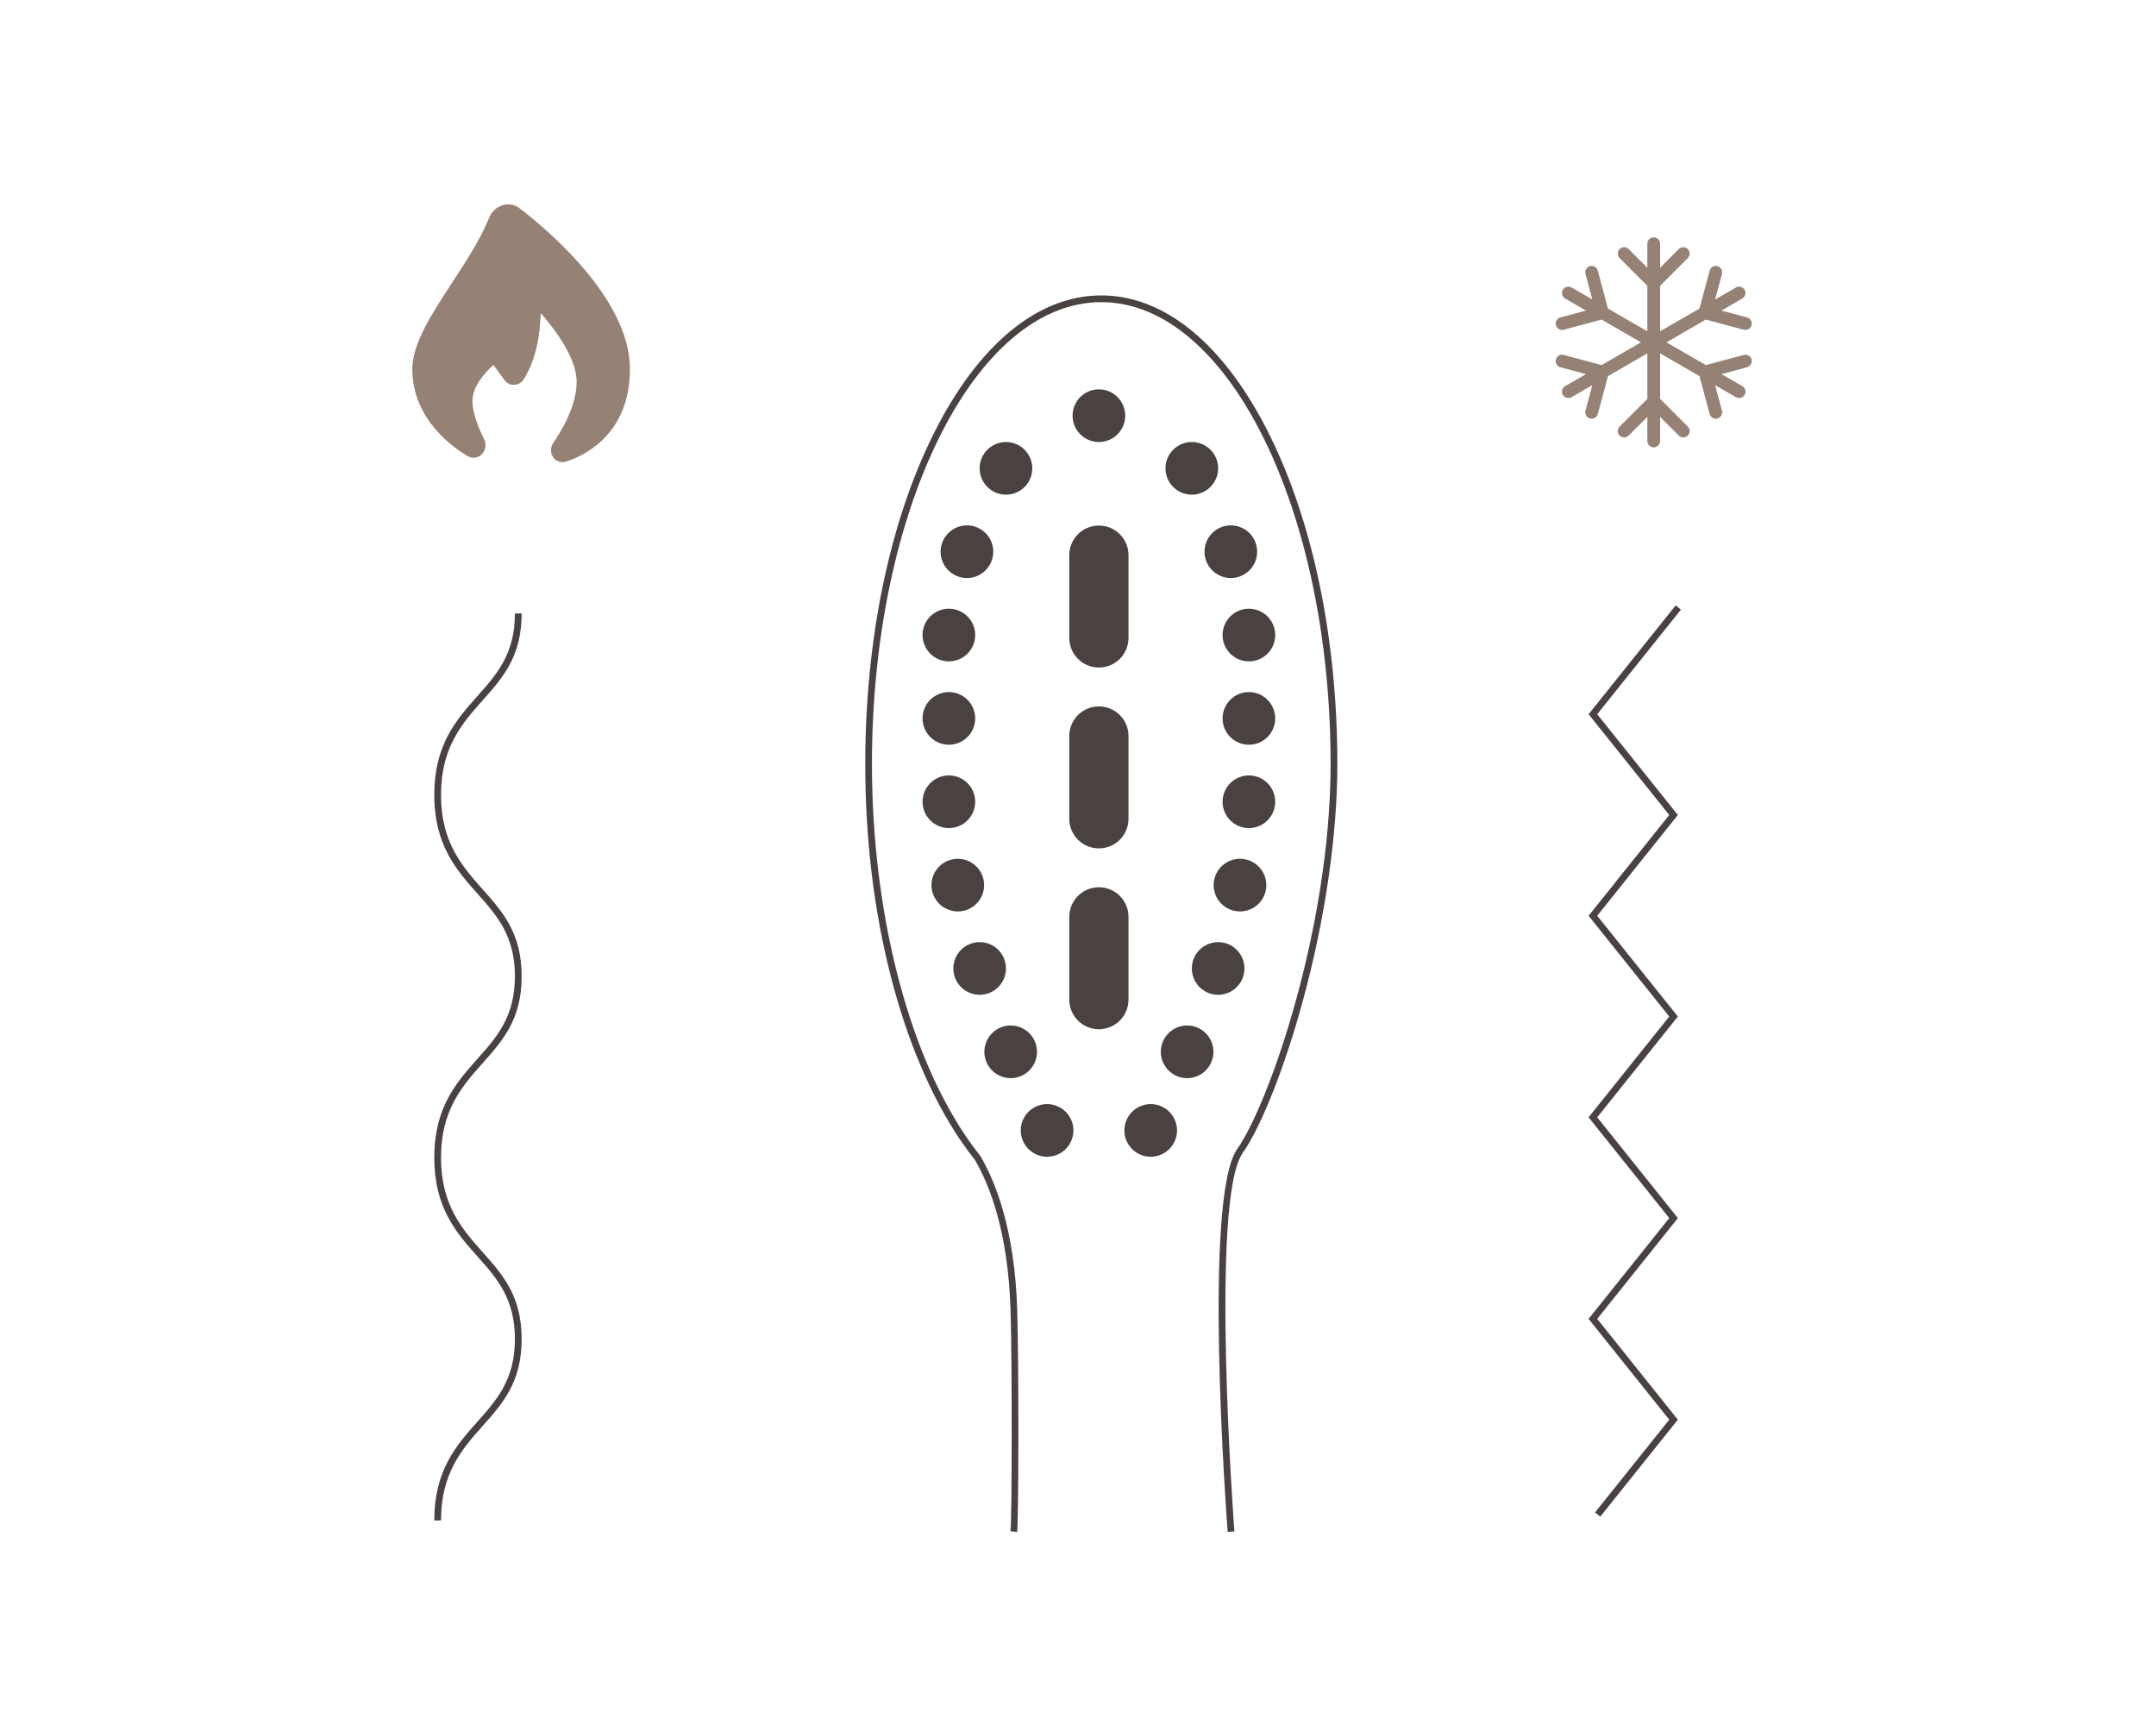 <svg width="300" height="241" viewBox="0 0 300 241" fill="none" xmlns="http://www.w3.org/2000/svg">
<path d="M141.546 213.137L140.613 213.038C140.81 211.156 140.848 189.653 140.613 182.19C140.271 171.423 137.735 164.931 135.659 161.373C134.927 160.454 134.217 159.481 133.545 158.483L133.516 158.443C129.53 152.499 126.225 144.699 123.966 135.892C121.598 126.671 120.398 116.708 120.398 106.278C120.398 88.923 123.783 72.596 129.93 60.31C136.13 47.921 144.41 41.099 153.244 41.099C162.077 41.099 170.358 47.921 176.557 60.31C182.705 72.596 186.089 88.923 186.089 106.278C186.089 116.153 184.392 127.827 181.312 139.147C178.795 148.403 175.5 156.744 172.917 160.403C168.312 166.925 171.727 212.593 171.762 213.053L170.827 213.123C170.684 211.229 167.353 166.656 172.151 159.861C176.562 153.613 185.149 129.034 185.149 106.278C185.149 70.855 170.834 42.036 153.239 42.036C135.645 42.036 121.329 70.855 121.329 106.278C121.329 126.486 126.157 145.761 134.248 157.862L134.29 157.923C134.96 158.924 135.673 159.896 136.404 160.817L136.441 160.871C138.574 164.516 141.192 171.167 141.539 182.16C141.776 189.643 141.736 211.238 141.539 213.137H141.546Z" fill="#4A4241"/>
<path d="M157.027 77.237C157.027 74.961 155.182 73.116 152.906 73.116C150.631 73.116 148.786 74.961 148.786 77.237V88.749C148.786 91.025 150.631 92.869 152.906 92.869C155.182 92.869 157.027 91.025 157.027 88.749V77.237Z" fill="#4A4241"/>
<path d="M157.027 102.397C157.027 100.121 155.182 98.276 152.906 98.276C150.631 98.276 148.786 100.121 148.786 102.397V113.909C148.786 116.185 150.631 118.029 152.906 118.029C155.182 118.029 157.027 116.185 157.027 113.909V102.397Z" fill="#4A4241"/>
<path d="M157.027 127.557C157.027 125.281 155.182 123.437 152.906 123.437C150.631 123.437 148.786 125.281 148.786 127.557V139.069C148.786 141.345 150.631 143.19 152.906 143.19C155.182 143.19 157.027 141.345 157.027 139.069V127.557Z" fill="#4A4241"/>
<path d="M152.906 61.494C154.929 61.494 156.57 59.853 156.57 57.83C156.57 55.807 154.929 54.167 152.906 54.167C150.883 54.167 149.243 55.807 149.243 57.83C149.243 59.853 150.883 61.494 152.906 61.494Z" fill="#4A4241"/>
<path d="M165.837 68.821C167.86 68.821 169.5 67.181 169.5 65.157C169.5 63.134 167.86 61.494 165.837 61.494C163.814 61.494 162.173 63.134 162.173 65.157C162.173 67.181 163.814 68.821 165.837 68.821Z" fill="#4A4241"/>
<path d="M171.267 80.417C173.29 80.417 174.93 78.777 174.93 76.754C174.93 74.731 173.29 73.091 171.267 73.091C169.244 73.091 167.604 74.731 167.604 76.754C167.604 78.777 169.244 80.417 171.267 80.417Z" fill="#4A4241"/>
<path d="M173.78 92.012C175.803 92.012 177.443 90.372 177.443 88.349C177.443 86.326 175.803 84.686 173.78 84.686C171.757 84.686 170.116 86.326 170.116 88.349C170.116 90.372 171.757 92.012 173.78 92.012Z" fill="#4A4241"/>
<path d="M173.78 103.609C175.803 103.609 177.443 101.969 177.443 99.945C177.443 97.922 175.803 96.282 173.78 96.282C171.757 96.282 170.116 97.922 170.116 99.945C170.116 101.969 171.757 103.609 173.78 103.609Z" fill="#4A4241"/>
<path d="M173.78 115.205C175.803 115.205 177.443 113.565 177.443 111.542C177.443 109.519 175.803 107.879 173.78 107.879C171.757 107.879 170.116 109.519 170.116 111.542C170.116 113.565 171.757 115.205 173.78 115.205Z" fill="#4A4241"/>
<path d="M172.54 126.803C174.563 126.803 176.203 125.163 176.203 123.14C176.203 121.117 174.563 119.477 172.54 119.477C170.517 119.477 168.877 121.117 168.877 123.14C168.877 125.163 170.517 126.803 172.54 126.803Z" fill="#4A4241"/>
<path d="M169.5 138.397C171.523 138.397 173.163 136.757 173.163 134.734C173.163 132.71 171.523 131.07 169.5 131.07C167.477 131.07 165.837 132.71 165.837 134.734C165.837 136.757 167.477 138.397 169.5 138.397Z" fill="#4A4241"/>
<path d="M165.183 149.995C167.206 149.995 168.846 148.354 168.846 146.331C168.846 144.308 167.206 142.668 165.183 142.668C163.16 142.668 161.52 144.308 161.52 146.331C161.52 148.354 163.16 149.995 165.183 149.995Z" fill="#4A4241"/>
<path d="M160.116 160.93C162.139 160.93 163.779 159.29 163.779 157.267C163.779 155.244 162.139 153.604 160.116 153.604C158.092 153.604 156.452 155.244 156.452 157.267C156.452 159.29 158.092 160.93 160.116 160.93Z" fill="#4A4241"/>
<path d="M139.976 68.821C141.999 68.821 143.639 67.181 143.639 65.157C143.639 63.134 141.999 61.494 139.976 61.494C137.953 61.494 136.312 63.134 136.312 65.157C136.312 67.181 137.953 68.821 139.976 68.821Z" fill="#4A4241"/>
<path d="M134.548 80.417C136.571 80.417 138.211 78.777 138.211 76.754C138.211 74.731 136.571 73.091 134.548 73.091C132.524 73.091 130.884 74.731 130.884 76.754C130.884 78.777 132.524 80.417 134.548 80.417Z" fill="#4A4241"/>
<path d="M132.033 92.012C134.056 92.012 135.696 90.372 135.696 88.349C135.696 86.326 134.056 84.686 132.033 84.686C130.01 84.686 128.37 86.326 128.37 88.349C128.37 90.372 130.01 92.012 132.033 92.012Z" fill="#4A4241"/>
<path d="M132.033 103.609C134.056 103.609 135.696 101.969 135.696 99.945C135.696 97.922 134.056 96.282 132.033 96.282C130.01 96.282 128.37 97.922 128.37 99.945C128.37 101.969 130.01 103.609 132.033 103.609Z" fill="#4A4241"/>
<path d="M132.033 115.205C134.056 115.205 135.696 113.565 135.696 111.542C135.696 109.519 134.056 107.879 132.033 107.879C130.01 107.879 128.37 109.519 128.37 111.542C128.37 113.565 130.01 115.205 132.033 115.205Z" fill="#4A4241"/>
<path d="M133.275 126.803C135.298 126.803 136.938 125.163 136.938 123.14C136.938 121.117 135.298 119.477 133.275 119.477C131.252 119.477 129.612 121.117 129.612 123.14C129.612 125.163 131.252 126.803 133.275 126.803Z" fill="#4A4241"/>
<path d="M136.315 138.397C138.338 138.397 139.978 136.757 139.978 134.734C139.978 132.71 138.338 131.07 136.315 131.07C134.292 131.07 132.652 132.71 132.652 134.734C132.652 136.757 134.292 138.397 136.315 138.397Z" fill="#4A4241"/>
<path d="M140.632 149.995C142.655 149.995 144.295 148.354 144.295 146.331C144.295 144.308 142.655 142.668 140.632 142.668C138.609 142.668 136.969 144.308 136.969 146.331C136.969 148.354 138.609 149.995 140.632 149.995Z" fill="#4A4241"/>
<path d="M145.699 160.93C147.722 160.93 149.362 159.29 149.362 157.267C149.362 155.244 147.722 153.604 145.699 153.604C143.676 153.604 142.036 155.244 142.036 157.267C142.036 159.29 143.676 160.93 145.699 160.93Z" fill="#4A4241"/>
<path d="M243.72 50.007C243.593 49.534 243.105 49.25 242.632 49.379L237.363 50.79L231.884 47.626L237.363 44.462L242.632 45.873C243.105 46.002 243.593 45.718 243.72 45.245C243.846 44.772 243.565 44.284 243.091 44.157L239.538 43.206L242.435 41.532C242.859 41.286 243.005 40.745 242.761 40.321C242.515 39.897 241.971 39.751 241.549 39.995L238.652 41.668L239.604 38.115C239.73 37.642 239.449 37.154 238.976 37.028C238.505 36.901 238.015 37.182 237.888 37.656L236.477 42.925L230.998 46.089V39.761L234.853 35.905C235.2 35.558 235.2 34.996 234.853 34.651C234.506 34.304 233.944 34.304 233.599 34.651L230.998 37.253V33.906C230.998 33.416 230.599 33.018 230.109 33.018C229.62 33.018 229.221 33.416 229.221 33.906V37.253L226.62 34.651C226.273 34.304 225.71 34.304 225.366 34.651C225.019 34.998 225.019 35.56 225.366 35.905L229.221 39.761V46.089L223.741 42.925L222.33 37.656C222.204 37.182 221.716 36.899 221.243 37.028C220.77 37.154 220.488 37.642 220.615 38.115L221.566 41.668L218.67 39.995C218.245 39.749 217.702 39.897 217.458 40.321C217.214 40.745 217.357 41.289 217.784 41.532L220.68 43.206L217.127 44.157C216.654 44.284 216.373 44.772 216.499 45.245C216.626 45.718 217.111 46 217.587 45.873L222.855 44.462L228.335 47.626L222.855 50.79L217.587 49.379C217.111 49.25 216.626 49.534 216.499 50.007C216.373 50.481 216.654 50.968 217.127 51.095L220.68 52.047L217.784 53.72C217.359 53.966 217.214 54.507 217.458 54.932C217.702 55.356 218.245 55.501 218.67 55.257L221.566 53.584L220.615 57.137C220.488 57.611 220.77 58.098 221.243 58.225C221.32 58.246 221.398 58.255 221.473 58.255C221.864 58.255 222.223 57.993 222.33 57.596L223.741 52.328L229.221 49.164V55.492L225.366 59.35C225.019 59.697 225.019 60.259 225.366 60.603C225.712 60.95 226.275 60.95 226.62 60.603L229.221 58.002V61.349C229.221 61.839 229.62 62.237 230.109 62.237C230.599 62.237 230.998 61.839 230.998 61.349V58.002L233.599 60.603C233.946 60.95 234.509 60.95 234.853 60.603C235.2 60.257 235.2 59.694 234.853 59.35L230.998 55.492V49.164L236.477 52.328L237.888 57.596C237.994 57.993 238.352 58.255 238.746 58.255C238.821 58.255 238.898 58.246 238.976 58.225C239.449 58.098 239.73 57.611 239.604 57.137L238.652 53.584L241.549 55.257C241.973 55.501 242.515 55.356 242.761 54.932C243.005 54.507 242.862 53.964 242.435 53.72L239.538 52.047L243.091 51.095C243.565 50.968 243.846 50.481 243.72 50.007Z" fill="#968274"/>
<path d="M222.673 211L221.941 210.414L232.27 197.509L221.046 183.486L232.27 169.464L221.046 155.443L232.27 141.423L221.046 127.403L232.27 113.382L221.046 99.365L233.163 84.228L233.895 84.814L222.248 99.365L233.47 113.382L222.248 127.403L233.47 141.423L222.248 155.443L233.47 169.464L222.248 183.486L233.47 197.509L222.673 211Z" fill="#4A4241"/>
<path d="M61.364 211.531H60.427C60.427 204.539 63.509 201.075 66.49 197.721C69.143 194.738 71.648 191.921 71.648 186.291C71.648 180.661 69.143 177.844 66.49 174.861C63.509 171.509 60.427 168.043 60.427 161.051C60.427 154.06 63.509 150.596 66.49 147.244C69.143 144.261 71.648 141.443 71.648 135.816C71.648 130.189 69.143 127.369 66.49 124.386C63.509 121.034 60.427 117.568 60.427 110.579C60.427 103.589 63.509 100.123 66.49 96.774C69.143 93.79 71.648 90.973 71.648 85.346H72.586C72.586 91.332 69.966 94.278 67.191 97.397C64.327 100.618 61.364 103.948 61.364 110.581C61.364 117.214 64.327 120.544 67.191 123.764C69.966 126.884 72.586 129.832 72.586 135.818C72.586 141.804 69.966 144.75 67.191 147.87C64.327 151.09 61.364 154.421 61.364 161.054C61.364 167.686 64.327 171.019 67.191 174.239C69.966 177.359 72.586 180.307 72.586 186.293C72.586 192.279 69.966 195.228 67.191 198.347C64.327 201.568 61.364 204.898 61.364 211.533V211.531Z" fill="#4A4241"/>
<path d="M78.267 64.292C77.77 64.292 77.304 64.063 76.999 63.648C76.561 63.05 76.561 62.225 76.999 61.595C77.972 60.196 80.238 56.57 80.238 53.129C80.238 49.417 76.441 44.91 75.244 43.583C75.244 43.59 75.244 43.597 75.241 43.609C75.096 47.53 74.311 50.539 72.839 52.808C72.555 53.246 72.08 53.521 71.569 53.544C71.048 53.57 70.573 53.347 70.249 52.937C69.975 52.588 69.701 52.206 69.436 51.833C69.164 51.451 68.906 51.09 68.651 50.769C67.287 52.063 65.742 53.797 65.742 55.808C65.742 57.149 66.331 59.075 67.359 61.091C67.727 61.81 67.582 62.696 67.005 63.242C66.476 63.744 65.721 63.828 65.086 63.46C63.277 62.413 57.37 58.442 57.37 51.341C57.37 47.806 60.059 43.688 62.904 39.331C64.859 36.339 66.879 33.245 68.072 30.261C68.409 29.415 69.131 28.766 69.998 28.527C70.793 28.306 71.623 28.461 72.265 28.951C75.874 31.703 87.656 41.443 87.656 51.341C87.656 60.721 80.852 63.566 78.766 64.215C78.6 64.267 78.434 64.292 78.267 64.292Z" fill="#968274"/>
</svg>
